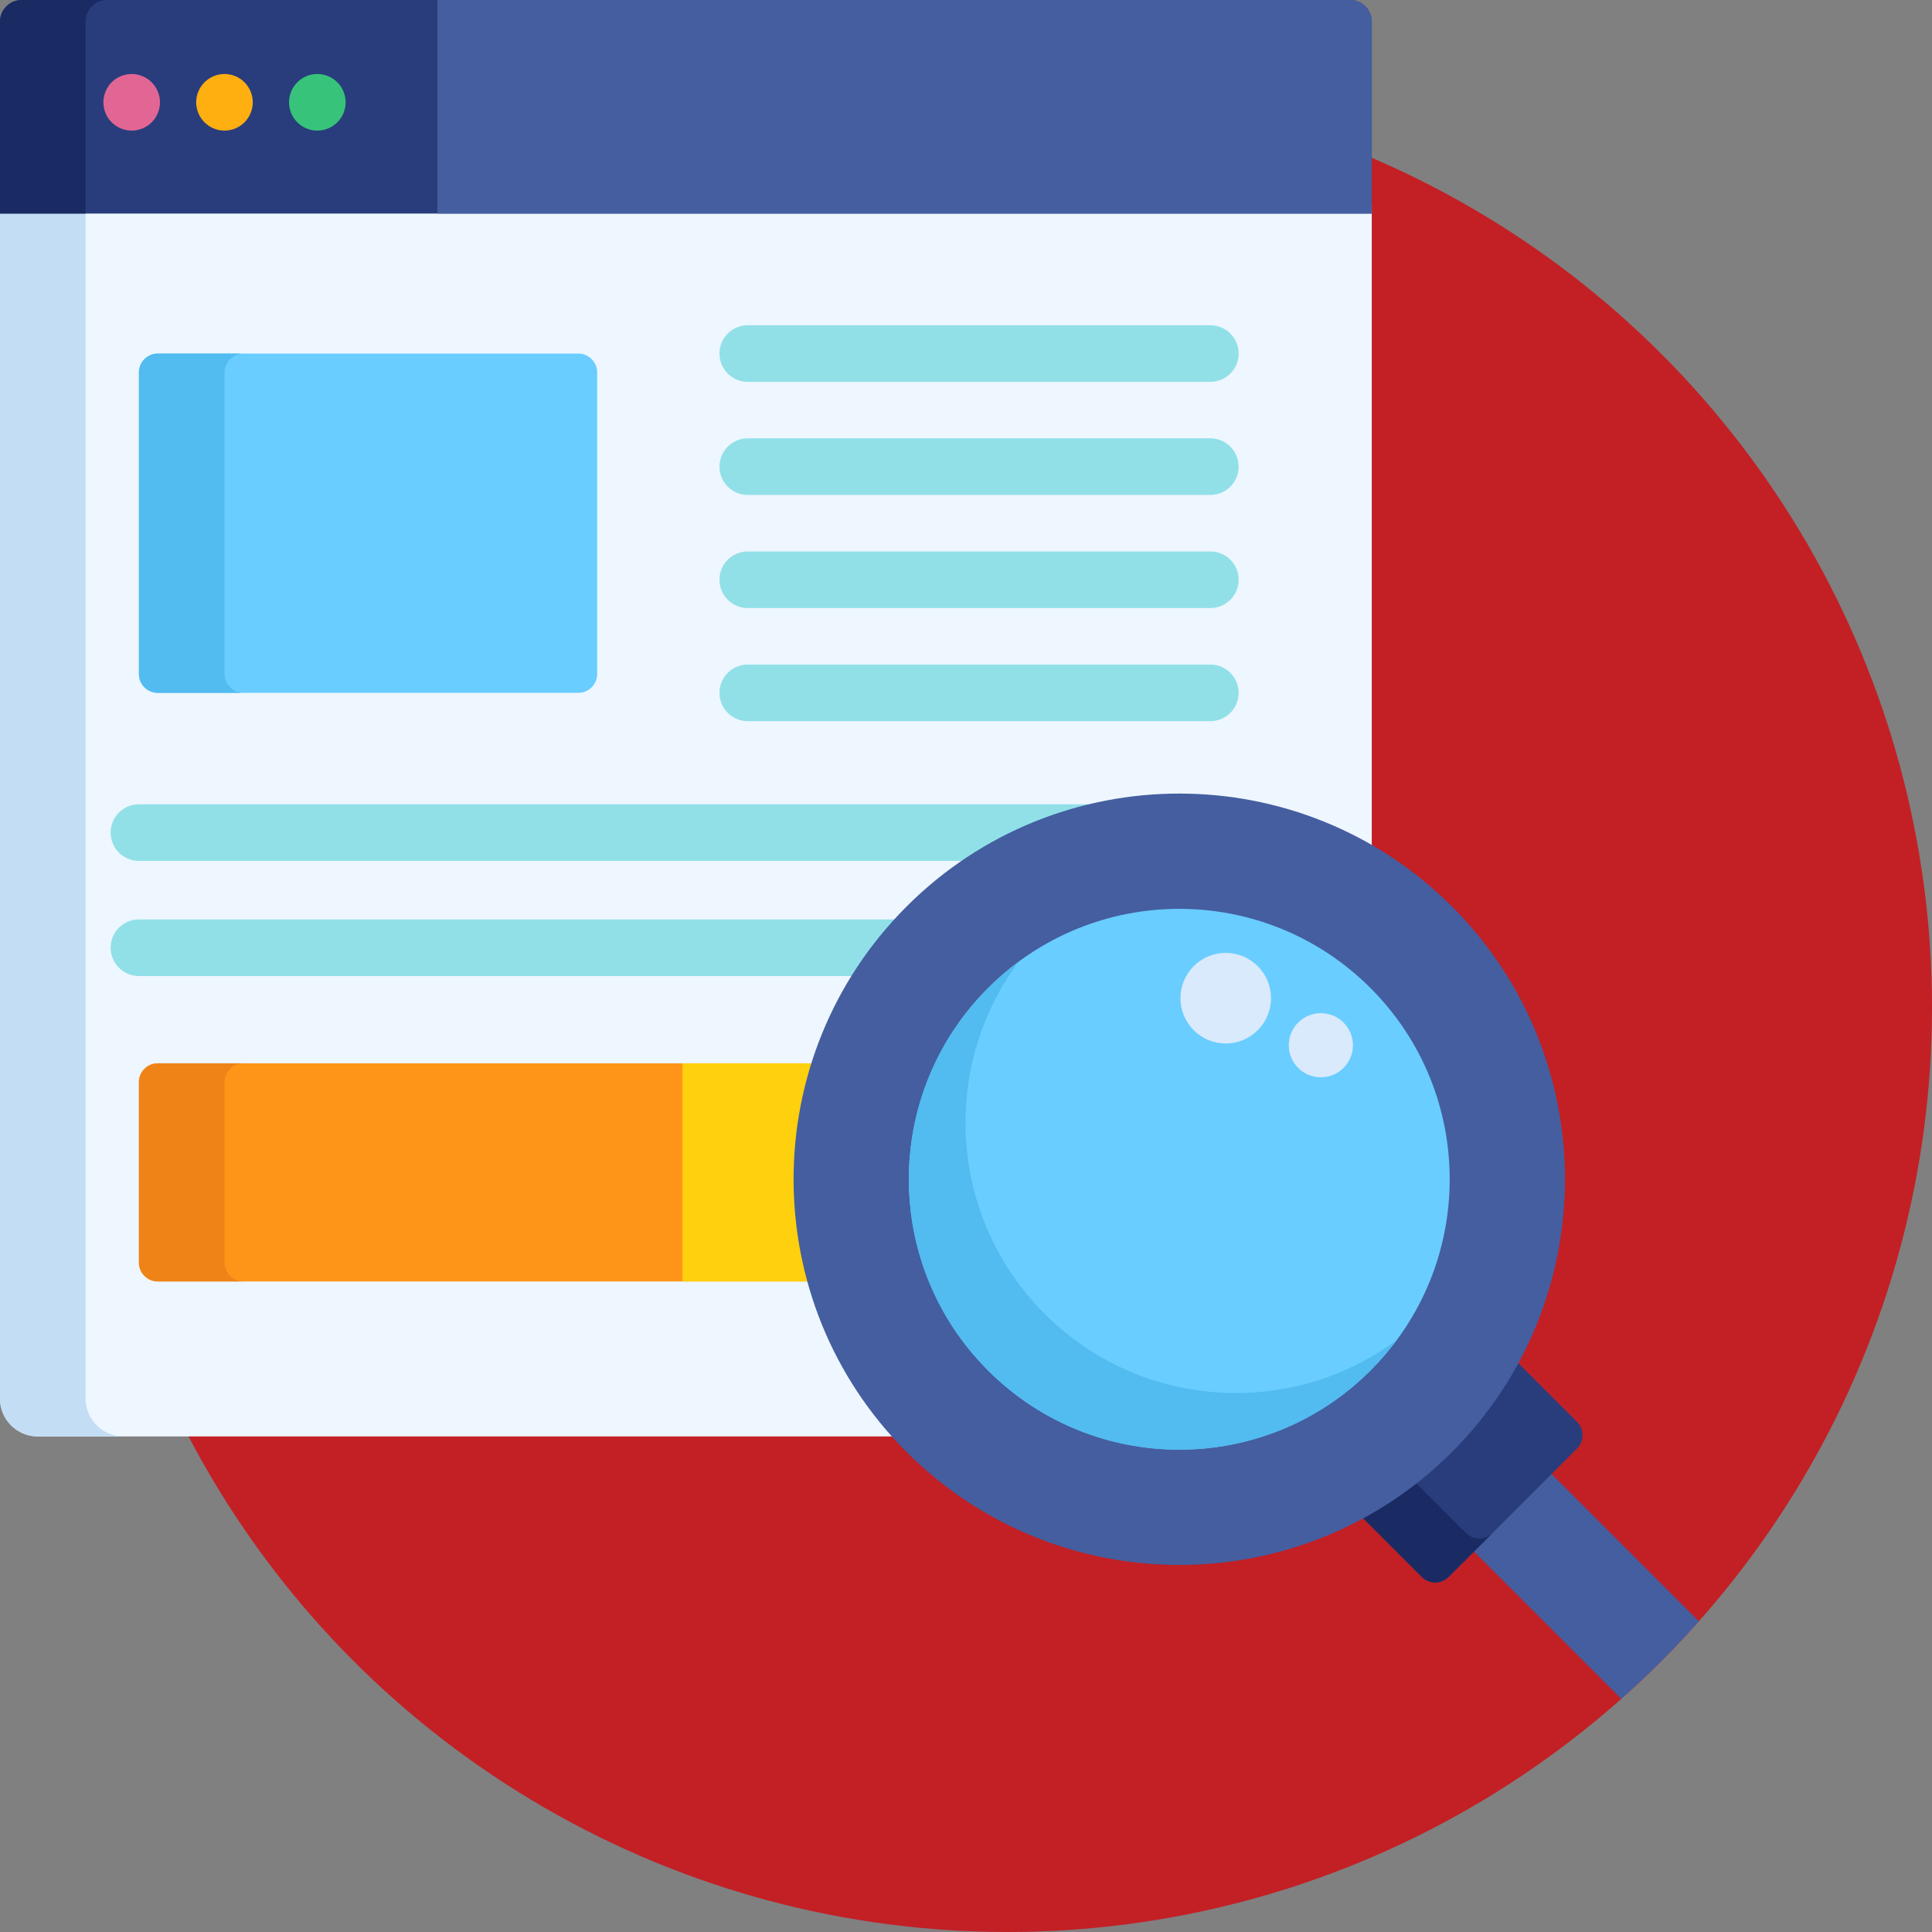<?xml version="1.0" encoding="UTF-8"?> <svg xmlns="http://www.w3.org/2000/svg" xmlns:xlink="http://www.w3.org/1999/xlink" xmlns:svgjs="http://svgjs.com/svgjs" version="1.1" width="512" height="512" x="0" y="0" viewBox="0 0 512 512" style="enable-background:new 0 0 512 512" xml:space="preserve" class=""><rect x="0" y="0" width="512" height="512" fill="#808080" stroke="none"/><g> <circle xmlns="http://www.w3.org/2000/svg" style="" cx="267" cy="267" r="245" fill="#c22025" data-original="#f24976" class=""></circle> <path xmlns="http://www.w3.org/2000/svg" style="" d="M241.659,241.656c18.93-18.928,44.096-29.352,70.863-29.352c18.236,0,35.725,4.842,51.009,13.911 V53.763H0v316.91c0,5.5,4.5,10,10,10h229.065C202.614,341.426,203.475,279.842,241.659,241.656z" fill="#eef6ff" data-original="#eef6ff" class=""></path> <path xmlns="http://www.w3.org/2000/svg" style="" d="M22.68,370.673V53.763H0v316.91c0,5.5,4.5,10,10,10h22.68C27.18,380.673,22.68,376.173,22.68,370.673 z" fill="#c3ddf4" data-original="#c3ddf4"></path> <path xmlns="http://www.w3.org/2000/svg" style="" d="M357.815,0H5.716C2.572,0,0,2.572,0,5.716v50.882h363.531V5.716C363.531,2.572,360.959,0,357.815,0z" fill="#293d7c" data-original="#293d7c"></path> <path xmlns="http://www.w3.org/2000/svg" style="" d="M28.396,0H5.716C2.572,0,0,2.572,0,5.716v50.882h22.68V5.716C22.68,2.572,25.252,0,28.396,0z" fill="#1a2b63" data-original="#1a2b63"></path> <path xmlns="http://www.w3.org/2000/svg" style="" d="M158.259,178.615c0,2.75-2.25,5-5,5H41.816c-2.75,0-5-2.25-5-5V98.696c0-2.75,2.25-5,5-5h111.442 c2.75,0,5,2.25,5,5v79.919H158.259z" fill="#69cdff" data-original="#69cdff" class=""></path> <path xmlns="http://www.w3.org/2000/svg" style="" d="M59.496,178.615V98.696c0-2.75,2.25-5,5-5h-22.68c-2.75,0-5,2.25-5,5v79.919c0,2.75,2.25,5,5,5h22.68 C61.746,183.615,59.496,181.365,59.496,178.615z" fill="#52bbef" data-original="#52bbef" class=""></path> <path xmlns="http://www.w3.org/2000/svg" style="" d="M217.149,281.788H41.816c-2.75,0-5,2.25-5,5v47.809c0,2.75,2.25,5,5,5h174.246 C210.787,320.688,211.146,300.524,217.149,281.788z" fill="#ff9518" data-original="#ff9518" class=""></path> <path xmlns="http://www.w3.org/2000/svg" style="" d="M59.496,334.597v-47.809c0-2.75,2.25-5,5-5h-22.68c-2.75,0-5,2.25-5,5v47.809c0,2.75,2.25,5,5,5 h22.68C61.746,339.597,59.496,337.347,59.496,334.597z" fill="#ef8318" data-original="#ef8318"></path> <path xmlns="http://www.w3.org/2000/svg" style="" d="M217.149,281.788H180.85v57.809h35.212C210.787,320.688,211.146,300.524,217.149,281.788z" fill="#ffd00d" data-original="#ffd00d"></path> <g xmlns="http://www.w3.org/2000/svg"> <path style="" d="M320.754,101.196H198.165c-4.142,0-7.5-3.358-7.5-7.5s3.358-7.5,7.5-7.5h122.589 c4.143,0,7.5,3.358,7.5,7.5S324.897,101.196,320.754,101.196z" fill="#91e0e8" data-original="#91e0e8"></path> <path style="" d="M320.754,131.169H198.165c-4.142,0-7.5-3.358-7.5-7.5s3.358-7.5,7.5-7.5h122.589 c4.143,0,7.5,3.358,7.5,7.5C328.254,127.811,324.897,131.169,320.754,131.169z" fill="#91e0e8" data-original="#91e0e8"></path> <path style="" d="M320.754,161.142H198.165c-4.142,0-7.5-3.358-7.5-7.5s3.358-7.5,7.5-7.5h122.589 c4.143,0,7.5,3.358,7.5,7.5S324.897,161.142,320.754,161.142z" fill="#91e0e8" data-original="#91e0e8"></path> <path style="" d="M320.754,191.115H198.165c-4.142,0-7.5-3.358-7.5-7.5s3.358-7.5,7.5-7.5h122.589 c4.143,0,7.5,3.358,7.5,7.5S324.897,191.115,320.754,191.115z" fill="#91e0e8" data-original="#91e0e8"></path> <path style="" d="M299.459,213.148H36.816c-4.143,0-7.5,3.358-7.5,7.5s3.357,7.5,7.5,7.5H258.39 C270.777,220.167,284.742,215.052,299.459,213.148z" fill="#91e0e8" data-original="#91e0e8"></path> <path style="" d="M239.711,243.662H36.816c-4.143,0-7.5,3.358-7.5,7.5s3.357,7.5,7.5,7.5h191.188 C231.366,253.387,235.266,248.359,239.711,243.662z" fill="#91e0e8" data-original="#91e0e8"></path> </g> <path xmlns="http://www.w3.org/2000/svg" style="" d="M34.895,34.61c-1.979,0-3.91-0.8-5.31-2.191c-1.391-1.4-2.19-3.33-2.19-5.309 c0-1.971,0.8-3.9,2.19-5.3c1.399-1.4,3.33-2.2,5.31-2.2c1.971,0,3.91,0.799,5.3,2.2c1.4,1.4,2.2,3.33,2.2,5.3 c0,1.979-0.8,3.91-2.2,5.309C38.805,33.81,36.865,34.61,34.895,34.61z" fill="#e26693" data-original="#e26693"></path> <path xmlns="http://www.w3.org/2000/svg" style="" d="M59.49,34.61c-1.971,0-3.91-0.8-5.301-2.201c-1.399-1.39-2.199-3.32-2.199-5.299 c0-1.971,0.8-3.9,2.199-5.3c1.4-1.4,3.33-2.2,5.301-2.2c1.979,0,3.909,0.799,5.31,2.2c1.39,1.4,2.19,3.33,2.19,5.3 s-0.801,3.91-2.19,5.299C63.399,33.81,61.47,34.61,59.49,34.61z" fill="#ffaf10" data-original="#ffaf10" class=""></path> <path xmlns="http://www.w3.org/2000/svg" style="" d="M84.095,34.61c-1.98,0-3.91-0.8-5.3-2.191c-1.4-1.4-2.2-3.33-2.2-5.309c0-1.971,0.8-3.9,2.2-5.3 c1.39-1.4,3.32-2.2,5.3-2.2c1.97,0,3.91,0.799,5.3,2.2c1.4,1.4,2.2,3.33,2.2,5.3c0,1.979-0.8,3.91-2.2,5.309 C87.995,33.81,86.064,34.61,84.095,34.61z" fill="#37c47a" data-original="#37c47a"></path> <path xmlns="http://www.w3.org/2000/svg" style="" d="M409.768,389.207l-20.555,20.556L429.65,450.2c7.25-6.441,14.114-13.306,20.556-20.556 L409.768,389.207z" fill="#445ea0" data-original="#445ea0" class=""></path> <path xmlns="http://www.w3.org/2000/svg" style="" d="M417.928,376.811l-17.035-17.034c-4.531,8.486-10.365,16.455-17.512,23.601 c-7.066,7.066-15.002,12.945-23.566,17.541l17.003,17.002c1.944,1.945,5.126,1.945,7.071,0l34.039-34.039 C419.872,381.938,419.872,378.756,417.928,376.811z" fill="#293d7c" data-original="#293d7c"></path> <path xmlns="http://www.w3.org/2000/svg" style="" d="M388.484,406.254l-14.54-14.54c-4.471,3.481-9.196,6.556-14.13,9.204l17.003,17.002 c1.944,1.945,5.126,1.945,7.071,0l11.667-11.667C393.61,408.199,390.429,408.199,388.484,406.254z" fill="#1a2b63" data-original="#1a2b63"></path> <path xmlns="http://www.w3.org/2000/svg" style="" d="M384.796,240.241c39.916,39.916,39.916,104.634-0.001,144.551 c-39.914,39.913-104.631,39.914-144.55-0.001c-39.916-39.916-39.914-104.634,0-144.549 C280.164,200.325,344.881,200.324,384.796,240.241z" fill="#445ea0" data-original="#445ea0" class=""></path> <path xmlns="http://www.w3.org/2000/svg" style="" d="M363.197,363.191c-27.986,27.987-73.363,27.987-101.352-0.002 c-27.986-27.984-27.987-73.362,0-101.349c27.986-27.986,73.365-27.985,101.351,0C391.184,289.828,391.184,335.204,363.197,363.191z" fill="#69cdff" data-original="#69cdff" class=""></path> <path xmlns="http://www.w3.org/2000/svg" style="" d="M363.197,363.191c2.549-2.549,4.859-5.245,6.943-8.056c-28.055,20.805-67.855,18.494-93.295-6.946 c-25.438-25.436-27.748-65.237-6.944-93.292c-2.812,2.085-5.507,4.395-8.056,6.943c-27.987,27.987-27.986,73.364,0,101.349 C289.834,391.178,335.211,391.178,363.197,363.191z" fill="#52bbef" data-original="#52bbef" class=""></path> <path xmlns="http://www.w3.org/2000/svg" style="" d="M357.815,0H115.912v56.598h247.619V5.716C363.531,2.572,360.959,0,357.815,0z" fill="#445ea0" data-original="#445ea0" class=""></path> <g xmlns="http://www.w3.org/2000/svg"> <circle style="" cx="324.83" cy="264.53" r="12" fill="#d9eafc" data-original="#d9eafc"></circle> <circle style="" cx="350.04" cy="277" r="8.5" fill="#d9eafc" data-original="#d9eafc"></circle> </g> <g xmlns="http://www.w3.org/2000/svg"> </g> <g xmlns="http://www.w3.org/2000/svg"> </g> <g xmlns="http://www.w3.org/2000/svg"> </g> <g xmlns="http://www.w3.org/2000/svg"> </g> <g xmlns="http://www.w3.org/2000/svg"> </g> <g xmlns="http://www.w3.org/2000/svg"> </g> <g xmlns="http://www.w3.org/2000/svg"> </g> <g xmlns="http://www.w3.org/2000/svg"> </g> <g xmlns="http://www.w3.org/2000/svg"> </g> <g xmlns="http://www.w3.org/2000/svg"> </g> <g xmlns="http://www.w3.org/2000/svg"> </g> <g xmlns="http://www.w3.org/2000/svg"> </g> <g xmlns="http://www.w3.org/2000/svg"> </g> <g xmlns="http://www.w3.org/2000/svg"> </g> <g xmlns="http://www.w3.org/2000/svg"> </g> </g></svg> 